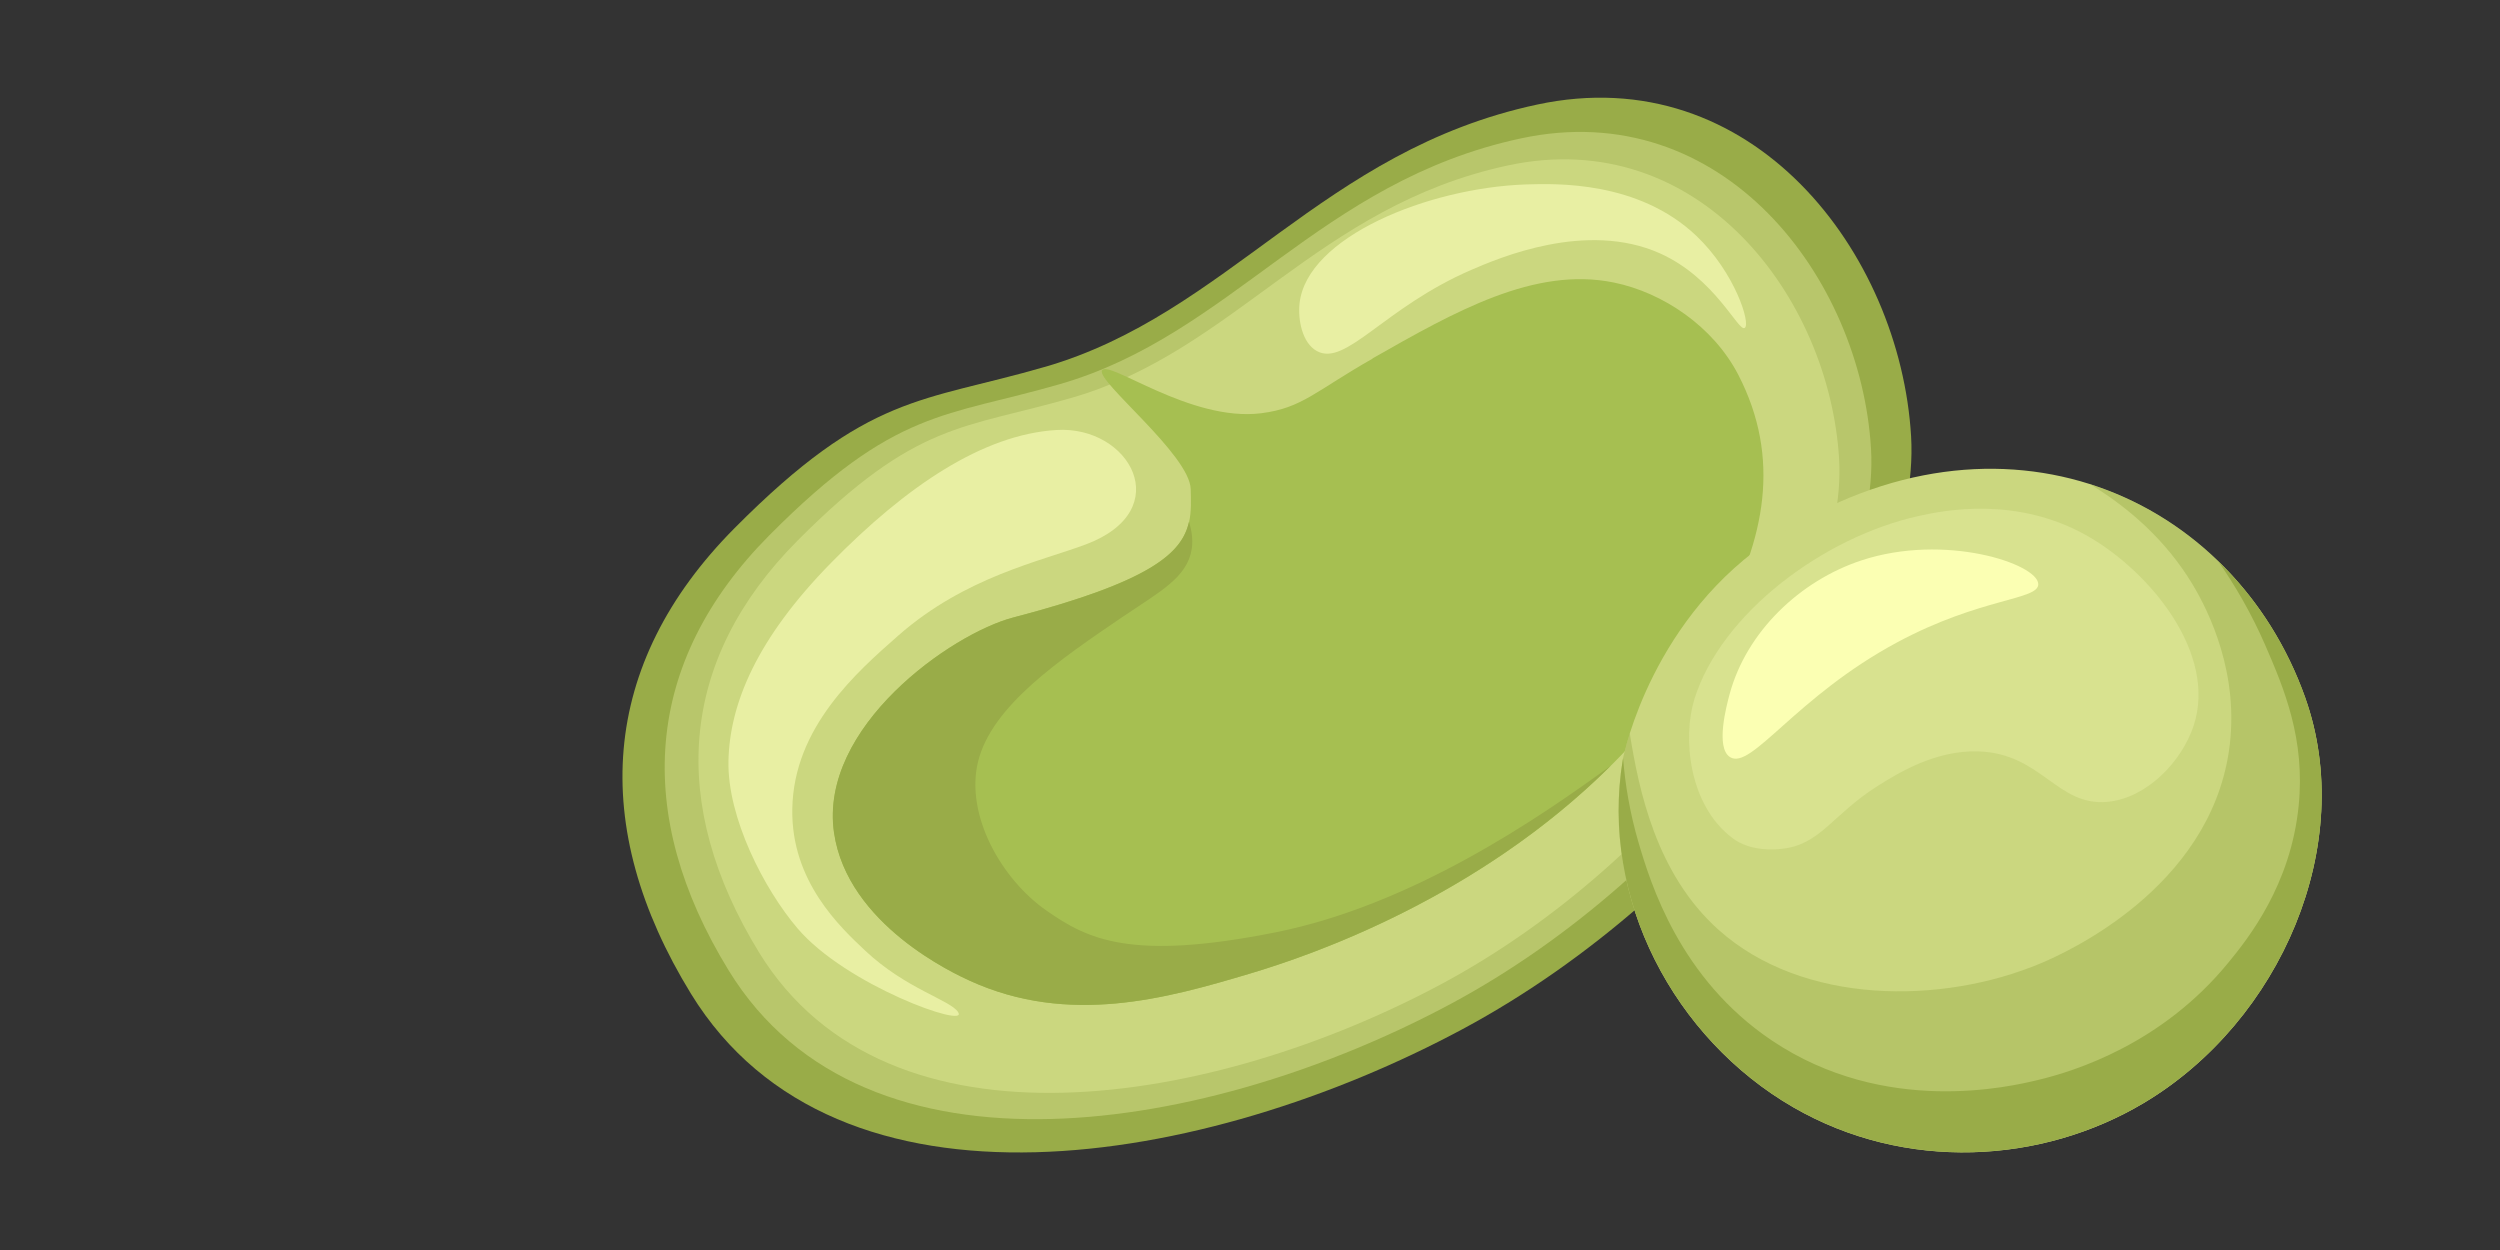 <svg width="128" height="64" viewBox="0 0 128 64" fill="none" xmlns="http://www.w3.org/2000/svg">
<rect x="0" y="0" width="128" height="64" fill="#333333" stroke="none"/>
<path d="M53.497 18.786C62.885 16.067 67.679 7.712 78.701 5.354C89.724 2.99 97.294 12.953 97.848 22.337C98.395 31.523 88.001 45.65 74.886 52.69C61.771 59.729 42.857 63.068 35.376 50.877C30.125 42.318 30.699 34.004 37.598 27.052C44.498 20.102 47.206 20.613 53.49 18.786H53.497Z" fill="#99AC48"/>
<path opacity="0.63" d="M54.276 19.665C63.063 17.123 67.549 9.3 77.874 7.085C88.192 4.871 95.276 14.2 95.796 22.977C96.309 31.578 86.579 44.798 74.298 51.388C62.017 57.978 44.313 61.106 37.311 49.691C32.401 41.691 32.935 33.901 39.397 27.4C45.859 20.899 48.389 21.369 54.276 19.665Z" fill="#CBD77F"/>
<path d="M54.898 20.36C63.207 17.955 67.453 10.561 77.211 8.469C86.969 6.377 93.663 15.195 94.162 23.495C94.647 31.625 85.444 44.13 73.833 50.366C62.222 56.594 45.483 59.552 38.863 48.764C34.221 41.193 34.72 33.826 40.833 27.68C46.946 21.533 49.332 21.976 54.898 20.36Z" fill="#CBD77F"/>
<path d="M70.263 18.357C74.503 15.944 78.571 13.634 82.633 14.466C85.163 14.984 87.721 16.728 88.993 19.175C91.222 23.475 90.353 27.652 88.062 31.83C81.382 43.994 68.157 48.608 64 49.848C59.74 51.115 54.734 52.533 49.647 50.209C48.901 49.868 43.383 47.347 42.706 42.631C41.927 37.213 48.71 32.443 51.883 31.612C61.203 29.172 61.025 27.414 60.964 25.042C60.916 23.284 56.122 19.509 56.423 18.97C56.745 18.384 60.936 21.614 64.574 21.158C66.68 20.892 67.364 20.013 70.284 18.357H70.263Z" fill="#A6BF51"/>
<path d="M49.059 51.824C48.655 51.197 46.385 50.638 44.293 48.669C43.028 47.476 40.491 45.125 40.566 41.404C40.641 37.24 43.855 34.419 46.002 32.532C49.435 29.519 53.305 28.736 55.603 27.87C60.266 26.119 57.846 21.778 54.085 22.016C50.324 22.248 46.413 24.885 42.57 28.797C38.727 32.709 37.359 36.048 37.297 38.958C37.236 41.868 39.123 45.52 40.826 47.524C43.315 50.461 49.606 52.676 49.059 51.831V51.824Z" fill="#E8EFA3"/>
<path d="M89.328 16.79C88.999 17.001 87.83 14.248 84.992 12.973C81.218 11.283 76.739 13.212 75.344 13.812C70.858 15.747 68.909 18.786 67.426 17.975C66.667 17.56 66.448 16.36 66.537 15.536C66.906 12.128 73.135 9.614 78.127 9.443C79.659 9.396 83.878 9.252 86.852 12.074C88.835 13.961 89.642 16.578 89.334 16.783L89.328 16.79Z" fill="#E8EFA3"/>
<path d="M42.7 42.631C43.383 47.347 48.901 49.868 49.64 50.209C54.727 52.533 59.733 51.122 63.993 49.848C67.179 48.901 75.658 45.97 82.462 39.21C78.715 41.943 72.274 46.338 65.313 47.735C57.88 49.221 55.678 48.083 53.592 46.631C51.267 45.016 49.421 41.738 50.071 39.019C50.761 36.143 54.276 33.758 57.538 31.543C59.364 30.303 60.793 29.574 61.018 28.102C61.087 27.639 61.018 27.168 60.875 26.712C60.526 28.334 58.899 29.785 51.876 31.618C48.703 32.45 41.92 37.22 42.7 42.638V42.631Z" fill="#99AC48"/>
<g clip-path="url(#clip0_30_3597)">
<path d="M90.933 27.454C84.64 31.494 83.153 38.517 83.09 38.892C81.907 46.004 85.734 53.179 91.812 56.691C97.567 60.018 104.543 59.585 109.761 56.475C116.794 52.282 120.684 43.211 118.034 35.743C114.359 25.361 102.475 20.05 90.933 27.454Z" fill="#CBD77F"/>
<path opacity="0.41" d="M118.04 35.743C116.149 30.412 112.095 26.424 107.029 24.802C109.002 26.01 110.893 27.651 112.259 29.922C113.063 31.258 114.707 34.515 114.119 38.466C113.063 45.527 105.758 48.784 104.493 49.318C99.408 51.456 92.305 51.462 87.992 47.607C84.791 44.744 83.912 40.463 83.444 37.543C83.204 38.3 83.103 38.803 83.084 38.892C81.901 46.004 85.727 53.179 91.805 56.691C97.561 60.018 104.537 59.585 109.755 56.475C116.788 52.282 120.678 43.218 118.028 35.743H118.04Z" fill="#99AC48"/>
<path d="M113.575 28.739C114.46 30.012 115.283 31.43 115.972 33.014C116.946 35.253 118.034 37.836 117.692 41.252C117.288 45.317 115.106 48.052 114.087 49.293C110.691 53.44 106.276 54.833 104.335 55.298C102.943 55.629 96.511 57.168 90.711 53.268C85.999 50.1 84.507 45.234 83.881 43.097C83.451 41.614 83.21 40.183 83.103 38.828C83.103 38.854 83.096 38.873 83.09 38.886C81.907 45.998 85.734 53.173 91.812 56.684C97.567 60.011 104.543 59.579 109.761 56.468C116.794 52.276 120.684 43.211 118.034 35.737C117.066 33.001 115.523 30.622 113.569 28.733L113.575 28.739Z" fill="#99AC48"/>
<path opacity="0.44" d="M88.687 42.9C86.43 41.176 86.151 37.721 86.758 35.781C88.124 31.417 93.342 27.492 98.269 26.411C99.522 26.137 103.253 25.374 106.89 27.448C110.058 29.255 113.543 33.447 112.31 37.168C111.709 38.981 109.926 40.87 107.895 41.055C105.321 41.29 104.537 38.593 101.324 38.472C99.079 38.389 97.131 39.617 96.138 40.24C93.791 41.723 93.203 43.275 91.179 43.466C90.863 43.498 89.624 43.612 88.687 42.9Z" fill="#E8EFA3"/>
<path d="M88.58 38.765C87.814 38.288 88.409 36.093 88.555 35.546C89.421 32.333 92.166 29.732 95.297 28.695C99.572 27.282 104.322 28.86 104.36 29.903C104.385 30.73 101.425 30.584 97.137 32.887C91.938 35.679 89.668 39.445 88.58 38.765Z" fill="#FBFFB3"/>
</g>
<defs>
<clipPath id="clip0_30_3597">
<rect width="36" height="35" fill="white" transform="translate(82.875 24)"/>
</clipPath>
</defs>
</svg>
